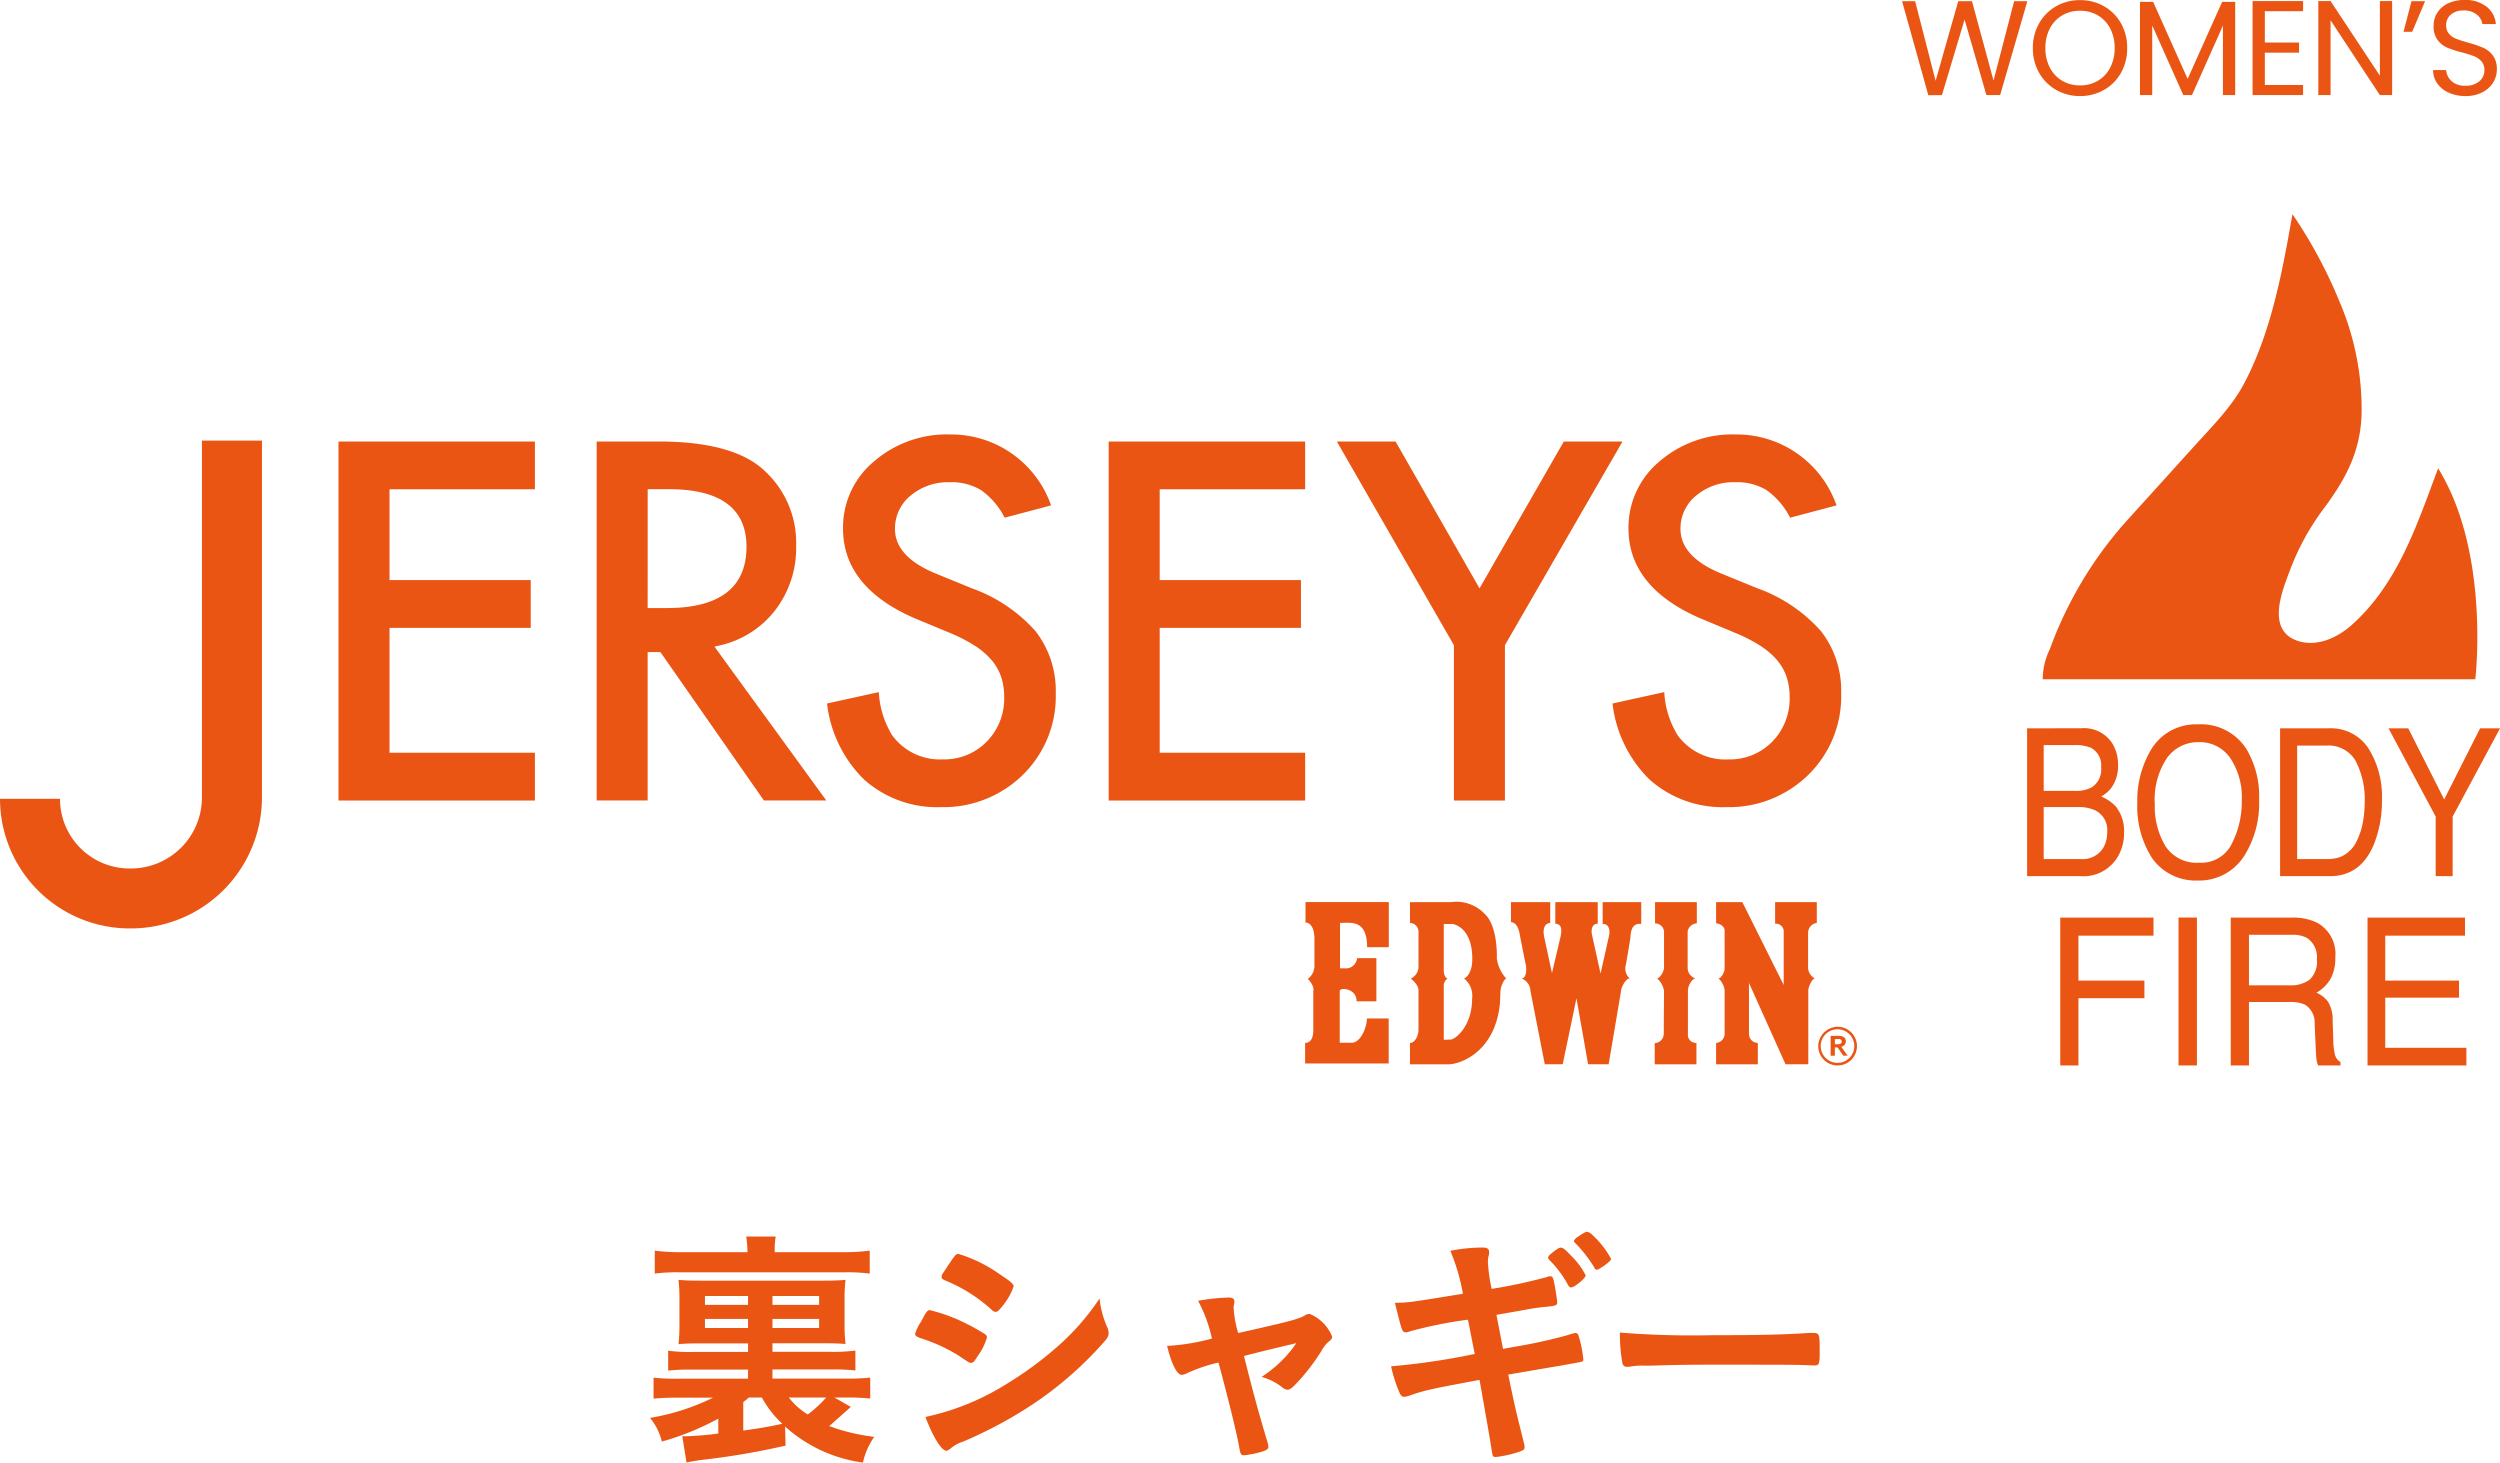 <svg xmlns="http://www.w3.org/2000/svg" width="259.829" height="152.008" viewBox="0 0 259.829 152.008"><defs><clipPath id="a"><path fill="#ea5514" d="M0 0h49.151v88.474H0z"/></clipPath></defs><path d="M81.595 148.262a15.064 15.064 0 008.093 3.745 7.294 7.294 0 011.178-2.673 20.184 20.184 0 01-4.693-1.124c.367-.288.524-.445.786-.681 1.126-1 1.126-1 1.467-1.309l-1.7-.969H87.8a22.757 22.757 0 012.645.1v-2.174a21.908 21.908 0 01-2.645.1h-7.516v-.943h6a20.868 20.868 0 012.619.1v-2.069a17.377 17.377 0 01-2.619.131h-6v-.89h5.264c1.126 0 1.7.026 2.331.079a16.436 16.436 0 01-.1-2.174v-2.317a16.436 16.436 0 01.1-2.174c-.681.052-1.1.079-2.383.079H72.873c-1.2 0-1.755-.026-2.357-.079a16.08 16.08 0 01.1 2.121v2.409a16.772 16.772 0 01-.1 2.148c.6-.052 1.126-.079 2.436-.079h4.793v.89h-5.683a16.143 16.143 0 01-2.619-.131v2.069a21.688 21.688 0 012.619-.1h5.683v.943h-7.15a23.86 23.86 0 01-2.671-.1v2.174a25.085 25.085 0 012.671-.1h3.509a23.476 23.476 0 01-6.547 2.1 6.058 6.058 0 011.231 2.462 28.492 28.492 0 005.866-2.383v1.545a30.835 30.835 0 01-3.509.288h-.236l.445 2.724a19.307 19.307 0 011.964-.314 78.288 78.288 0 008.328-1.44zm-4.347-2.54c.236-.183.314-.236.576-.471h1.362a10.672 10.672 0 002.121 2.724c-1.6.34-2.043.419-4.059.707zm8.616-.471a12.472 12.472 0 01-1.912 1.755 7.281 7.281 0 01-1.964-1.755zm-8.119-10.554v.917h-4.478v-.917zm2.54 0h4.845v.917h-4.845zm-2.54 2.383v.943h-4.478v-.943zm2.54 0h4.845v.943h-4.845zm-9.3-6.94a20.815 20.815 0 01-2.933-.157v2.383a17.851 17.851 0 012.593-.131h17.128a18.245 18.245 0 012.619.131v-2.383a20.591 20.591 0 01-2.855.157h-7.019a8.968 8.968 0 01.1-1.624h-3.064a11.2 11.2 0 01.131 1.624zm43.291 4.819a25.247 25.247 0 01-3.771 4.452 36.933 36.933 0 01-5.762 4.347 26.1 26.1 0 01-8.564 3.509c.786 2.069 1.676 3.509 2.174 3.509.131 0 .21-.052.445-.236a3.779 3.779 0 011.283-.707 44.223 44.223 0 007.438-4.007 37.791 37.791 0 007.071-6.181c.5-.55.629-.759.629-1.1a1.453 1.453 0 00-.131-.576 9.994 9.994 0 01-.809-3.011zm-11.703 4.059a.483.483 0 00-.131-.314 21.292 21.292 0 00-1.99-1.126 17.564 17.564 0 00-3.824-1.414c-.21 0-.34.157-.629.681-.052.131-.157.288-.262.5a4.818 4.818 0 00-.629 1.283c0 .183.131.288.55.445a17.385 17.385 0 013.955 1.807c1.126.759 1.126.759 1.309.759.21 0 .314-.1.681-.681a6.4 6.4 0 00.97-1.94zm2.776-5.316c0-.262-.288-.5-1.545-1.336a14.829 14.829 0 00-4.19-2.043c-.288 0-.34.079-1.6 1.99a.691.691 0 00-.157.393c0 .157.1.262.367.367a16.442 16.442 0 014.849 3.061.579.579 0 00.393.21c.183 0 .314-.1.655-.524a6.528 6.528 0 001.227-2.119zm23.335 4.845a11.836 11.836 0 01-.471-2.593 1.085 1.085 0 01.052-.393 1.41 1.41 0 00.026-.288c0-.288-.183-.419-.629-.419a20.785 20.785 0 00-3.143.34 15.1 15.1 0 011.44 3.928 22.333 22.333 0 01-4.662.759c.445 1.833 1.021 3.012 1.519 3.012a1.509 1.509 0 00.576-.183 16.537 16.537 0 013.247-1.1c.969 3.588 1.912 7.385 2.148 8.773.131.759.183.864.5.864a9.256 9.256 0 001.571-.288c.707-.183.969-.34.969-.576a2.246 2.246 0 00-.079-.445c-.969-3.247-1.362-4.662-2.462-9.009 2.043-.524 2.043-.524 5.447-1.336a12.741 12.741 0 01-3.614 3.509 6.166 6.166 0 012.2 1.126.891.891 0 00.5.21c.21 0 .445-.157.864-.6a21.146 21.146 0 002.671-3.457 3.123 3.123 0 01.838-1.021c.183-.157.262-.262.262-.445a4.287 4.287 0 00-2.331-2.357.9.9 0 00-.55.183c-.631.365-1.862.679-6.89 1.805zm23.361-4.086c-5.631.917-5.631.917-7.071.943.759 3.064.759 3.064 1.179 3.064a.783.783 0 00.314-.079 44.219 44.219 0 016.1-1.231c.183.89.393 2.017.707 3.562a73.255 73.255 0 01-8.695 1.283 14.446 14.446 0 00.89 2.776c.131.288.262.393.471.393a1.927 1.927 0 00.576-.131c1.493-.524 1.912-.629 7.254-1.624.681 3.85 1.1 6.181 1.283 7.438.079.5.131.576.393.576a11.925 11.925 0 002.462-.55c.445-.157.55-.236.55-.5a2.471 2.471 0 00-.079-.419c-.943-3.8-.943-3.8-1.624-7.1 4.269-.733 4.269-.733 5.683-.969.864-.157.864-.157 1.283-.236.786-.131.838-.157.838-.393a12.421 12.421 0 00-.471-2.357c-.079-.262-.157-.367-.367-.367a5.113 5.113 0 00-.759.21 52.791 52.791 0 01-5.6 1.231l-1.152.21c-.236-1.231-.236-1.231-.681-3.536 2.383-.419 2.383-.419 2.855-.5a20.351 20.351 0 012.331-.34c1.021-.1 1.126-.157 1.126-.471 0-.21-.21-1.545-.314-2.043s-.183-.655-.367-.655a.753.753 0 00-.393.079 54.118 54.118 0 01-5.735 1.231 16.653 16.653 0 01-.393-2.828 3.224 3.224 0 01.052-.524 1.266 1.266 0 00.079-.445c0-.367-.183-.5-.707-.5a17.068 17.068 0 00-3.326.34 20.762 20.762 0 011.307 4.462zm11.235-.655c.34 0 1.519-.943 1.519-1.257a7.308 7.308 0 00-1.44-1.964c-.655-.707-.917-.917-1.126-.917-.157 0-.314.079-.733.393-.445.34-.6.5-.6.655 0 .079 0 .1.157.262a11.132 11.132 0 011.938 2.619c.101.156.178.209.284.209zm4.163-2.96a9.16 9.16 0 00-1.964-2.512.905.905 0 00-.629-.314 6.457 6.457 0 00-.864.524.982.982 0 00-.419.445.652.652 0 00.131.183 13.643 13.643 0 012.017 2.591.3.3 0 00.236.21c.026 0 .052-.026.079-.026.1-.026.1-.026.131-.052a3.823 3.823 0 00.471-.288c.523-.368.811-.63.811-.761zm.917 7.647a16.771 16.771 0 00.262 3.2.475.475 0 00.524.367c.052 0 .157-.026.288-.026a6.839 6.839 0 011.467-.1h.759c2.409-.079 3.8-.1 6.574-.1 7.569 0 8.538 0 10.266.079h.1c.445 0 .524-.183.524-1.257 0-2.1 0-2.121-.786-2.121h-.34c-2.645.183-5.4.236-10.188.236a91.774 91.774 0 01-9.45-.277z" fill="#ea5514"/><g fill="#ea5514"><path d="M190.977 106.711a2.012 2.012 0 11-2.005 2.005 2.049 2.049 0 012.054-2.005l-.048.263a1.746 1.746 0 101.743 1.743 1.749 1.749 0 00-1.743-1.743z"/><path d="M190.259 107.661v2.061h.443v-.864h.277l.6.864.449-.007-.664-.927a.57.57 0 00.477-.581c0-.595-.781-.553-.781-.553l.028.339a.268.268 0 01.325.284c0 .249-.353.256-.373.256l-.339-.007v-.533h.449l-.021-.339zm-45.917-13.906h-8.658v2.13s.927-.083.927 1.729v2.835a1.674 1.674 0 01-.685 1.286s.726.692.567 1.328v4c0 .443-.083 1.328-.851 1.328v2.136h8.686v-4.677h-2.268c.028.83-.622 2.524-1.57 2.524h-1.251v-5.387c0-.38 1.756-.3 1.756 1.086h2.054v-4.495h-2a1.2 1.2 0 01-1.01 1.065h-.768v-4.724c1.113 0 2.814-.387 2.814 2.524h2.254zm11.223 5.885s.166-3.4-1.293-4.689a4.042 4.042 0 00-3.492-1.189h-4.239v2.157a.928.928 0 01.885 1.01v3.672a1.433 1.433 0 01-.8 1.113s.8.567.8 1.21v4.073c0 .671-.38 1.4-.885 1.4v2.22h4c1.155 0 4.758-1.189 5.332-6.155.062-.526.041-1.473.118-1.777s.325-.947.567-.968a3.912 3.912 0 01-.989-2.075M153 103.775c0 2.925-1.777 4.274-2.254 4.274s-.692.021-.692.021v-5.692a.918.918 0 01.4-.685c-.221 0-.4-.443-.4-.726v-4.944c.484.021.947 0 .947 0 2.427.685 1.985 4.218 1.985 4.218-.207 1.293-.83 1.452-.83 1.452a2.283 2.283 0 01.844 2.081m4.038-10.013v2.081s.733-.083.934 1.411l.56 2.828c.159.5.159 1.611-.4 1.611a1.411 1.411 0 01.927 1.293l1.494 7.628h1.86l1.431-6.86 1.21 6.86h2.135l1.272-7.51c.028-.56.526-1.411.913-1.411a1.389 1.389 0 01-.387-1.452l.449-2.662c.055-.484.014-1.673 1.141-1.556v-2.261h-4.01v2.261c.726 0 .768.747.664 1.231l-.885 3.935-.871-3.962c-.138-.532-.048-1.231.581-1.224v-2.241h-4.412v2.241c.38.021.809.2.539 1.376l-.885 3.754-.809-3.755c-.18-.871.062-1.411.629-1.459v-2.157zm14.973 0v2.213a.917.917 0 01.934.837v3.769c0 .387-.449 1.113-.726 1.113a2.069 2.069 0 01.726 1.314s-.028 4.177-.028 4.419a.98.98 0 01-.94.989v2.2h4.336v-2.22a.848.848 0 01-.885-.947v-4.483c0-.588.484-1.272.781-1.272a1.167 1.167 0 01-.809-1.169v-3.713a1.015 1.015 0 01.954-.844v-2.206zm6.346 0v2.206c.339 0 .885.3.885.74v3.955c0 .367-.367 1.03-.629 1.03a2.025 2.025 0 01.629 1.21v4.43a.975.975 0 01-.885 1.065v2.22h4.336v-2.22a.934.934 0 01-.92-.975v-5.266l3.8 8.457h2.365v-7.648c0-.4.4-1.272.692-1.272a1.309 1.309 0 01-.712-1.03v-3.776a1.055 1.055 0 01.906-.968v-2.158h-4.333v2.241a.811.811 0 01.892.871v5.5l-4.3-8.616zM35.18 83.2V45.886h20.413v4.965H40.484v9.439h14.674v4.965H40.484v12.98h15.109V83.2zm44.214-.005l-10.76-15.428h-1.321v15.428h-5.3V45.887h6.469c4.91 0 8.5.927 10.663 2.759a10.172 10.172 0 013.6 8.1 10.573 10.573 0 01-2.247 6.763 10.1 10.1 0 01-5.956 3.629l-.29.062L85.88 83.195zm-12.081-20h2c5.491 0 8.271-2.144 8.271-6.369 0-3.969-2.7-5.982-8.049-5.982h-2.22zm30.462 20.691a11.387 11.387 0 01-7.973-2.87 13.172 13.172 0 01-3.845-7.9l5.38-1.183a9.537 9.537 0 001.376 4.467 6.126 6.126 0 005.283 2.524 6.15 6.15 0 004.55-1.839 6.366 6.366 0 001.819-4.654 6.612 6.612 0 00-.311-2.068 5.366 5.366 0 00-.989-1.75 8.026 8.026 0 00-1.715-1.48 16.389 16.389 0 00-2.476-1.293l-3.637-1.51c-5.055-2.137-7.621-5.3-7.621-9.391a8.936 8.936 0 013.181-6.95 11.583 11.583 0 017.953-2.835 11 11 0 0110.49 7.372l-4.826 1.279a7.769 7.769 0 00-2.469-2.877 5.946 5.946 0 00-3.243-.809 6.026 6.026 0 00-4.059 1.39 4.395 4.395 0 00-1.626 3.472c0 1.916 1.425 3.471 4.218 4.619l3.762 1.542a16.015 16.015 0 016.639 4.474 10.083 10.083 0 012.091 6.445 11.408 11.408 0 01-3.416 8.464 11.768 11.768 0 01-8.533 3.361m81.631 0a11.387 11.387 0 01-7.973-2.87 13.21 13.21 0 01-3.845-7.9l5.38-1.183a9.447 9.447 0 001.385 4.471 6.1 6.1 0 005.276 2.524 6.166 6.166 0 004.557-1.839 6.388 6.388 0 001.812-4.654 6.612 6.612 0 00-.311-2.068 5.366 5.366 0 00-.989-1.75 8.025 8.025 0 00-1.715-1.48 16.389 16.389 0 00-2.476-1.293l-3.637-1.514c-5.055-2.137-7.621-5.3-7.621-9.391a8.936 8.936 0 013.181-6.95 11.613 11.613 0 017.958-2.835 11 11 0 0110.483 7.372l-4.826 1.279a7.892 7.892 0 00-2.462-2.877 5.987 5.987 0 00-3.25-.809 6 6 0 00-4.052 1.39 4.38 4.38 0 00-1.628 3.472c0 1.916 1.425 3.471 4.218 4.619l3.769 1.542a16.033 16.033 0 016.632 4.474 10.078 10.078 0 012.081 6.445 11.4 11.4 0 01-3.409 8.464 11.768 11.768 0 01-8.533 3.361m-64.188-.686V45.886h20.42v4.965h-15.117v9.439h14.681v4.965h-14.681v12.98h15.117V83.2zm35.88 0V67.053l-12.164-21.167h6.1l8.727 15.262 8.761-15.262h6.1l-12.22 21.167V83.2zM13.61 96.493A13.482 13.482 0 01.001 83.022h6.237a7.232 7.232 0 007.372 7.24 7.39 7.39 0 007.379-7.379V45.79h6.237v37.093a13.627 13.627 0 01-13.616 13.61"/></g><g transform="translate(210.679 22.262)" clip-path="url(#a)"><path d="M3.446 73.105v15.368h1.891v-6.991h6.856v-1.827H5.337v-4.67h7.8v-1.88zm12.292 15.368h1.913V73.099h-1.913zm7.322-13.582h4.495a3.147 3.147 0 011.509.317 2.356 2.356 0 011.053 2.235 2.559 2.559 0 01-.75 2.114 3.279 3.279 0 01-2.052.589H23.06zm-1.893-1.786v15.368h1.893V81.88h4.188a3.665 3.665 0 011.652.283 2.218 2.218 0 01.987 2.015L30 86.743c.028.6.064 1 .094 1.212a2.111 2.111 0 00.155.518h2.321v-.354a1.26 1.26 0 01-.609-.936 7 7 0 01-.137-1.306l-.066-2.066a3.627 3.627 0 00-.462-1.931 2.823 2.823 0 00-1.232-.965 3.894 3.894 0 001.456-1.416 4.432 4.432 0 00.514-2.257 3.691 3.691 0 00-1.934-3.625 5.735 5.735 0 00-2.59-.512zm14.215 0v15.368h10.275v-1.837h-8.434v-5.212h7.668v-1.77h-7.668v-4.67h8.289v-1.879zM1.726 61.619h3.527a4.091 4.091 0 011.788.322 2.272 2.272 0 011.284 2.278 3.074 3.074 0 01-.444 1.692 2.528 2.528 0 01-2.325 1.111h-3.83zm0-6.442H4.9a4.113 4.113 0 011.75.287 2.062 2.062 0 011.044 2.035 2.187 2.187 0 01-.983 2.072 3.493 3.493 0 01-1.752.366H1.726zM0 53.436v15.363h5.528a4.159 4.159 0 003.76-1.8 4.772 4.772 0 00.79-2.691 4.1 4.1 0 00-.872-2.769 4.45 4.45 0 00-1.5-1.017 3.487 3.487 0 001.047-.9 3.886 3.886 0 00.7-2.385 4.176 4.176 0 00-.571-2.194 3.5 3.5 0 00-3.267-1.616zm28.068 1.792h3.052a3.246 3.246 0 013.018 1.577 8.693 8.693 0 01.948 4.437 11.006 11.006 0 01-.131 1.606 7.471 7.471 0 01-.739 2.387 3.283 3.283 0 01-1.647 1.564 3.97 3.97 0 01-1.433.221h-3.068zm-1.774-1.792v15.363h5.172c2.2 0 3.752-1.167 4.65-3.49a12.161 12.161 0 00.764-4.427 9.458 9.458 0 00-1.3-5.2 4.632 4.632 0 00-4.1-2.251zm20.786 0l-3.732 7.387-3.732-7.387h-2.05l4.9 9.171v6.192h1.764v-6.192l4.923-9.171zM14.362 65.647a8.009 8.009 0 01-1.089-4.31 7.767 7.767 0 011.272-4.827 3.973 3.973 0 013.289-1.64 3.843 3.843 0 013.279 1.652 7.31 7.31 0 011.2 4.367 9.6 9.6 0 01-1.037 4.537 3.527 3.527 0 01-3.368 1.973 3.86 3.86 0 01-3.545-1.752m-1.6-9.782a10.3 10.3 0 00-1.309 5.334 9.995 9.995 0 001.529 5.715 5.528 5.528 0 004.717 2.338 5.551 5.551 0 004.941-2.677 10.3 10.3 0 001.473-5.721 9.594 9.594 0 00-1.29-5.221 5.606 5.606 0 00-5.094-2.612 5.424 5.424 0 00-4.969 2.845m9.81-38.3c-1.3 2.474-3.39 4.541-5.327 6.685q-3.538 3.912-7.087 7.831a41.02 41.02 0 00-7.8 13.144 7.074 7.074 0 00-.733 3.107h44.96s1.567-13.15-3.862-21.921c-2.115 5.577-4.122 12.034-9.106 16.387-1.318 1.145-3.4 2.2-5.417 1.569-3.452-1.067-1.624-5.357-.918-7.258a25.677 25.677 0 013.5-6.444c2.446-3.289 3.826-6.006 3.985-9.828a28.469 28.469 0 00-2.3-11.763 49.405 49.405 0 00-4.884-9.076c-1.027 5.791-2.166 12.177-5.012 17.567" fill="#ea5514"/></g><path d="M210.706.125l-2.828 9.758h-1.428l-2.268-7.854-2.353 7.854-1.414.014-2.73-9.772h1.358l2.128 8.274 2.352-8.274h1.428l2.24 8.246 2.142-8.246zm5.474 9.858a4.924 4.924 0 01-2.478-.637 4.663 4.663 0 01-1.773-1.78 5.091 5.091 0 01-.651-2.569 5.091 5.091 0 01.651-2.569A4.663 4.663 0 01213.7.65a4.924 4.924 0 012.478-.637 4.951 4.951 0 012.492.637 4.627 4.627 0 011.766 1.771 5.124 5.124 0 01.644 2.576 5.124 5.124 0 01-.644 2.576 4.627 4.627 0 01-1.764 1.771 4.951 4.951 0 01-2.492.639zm0-1.106a3.6 3.6 0 001.841-.476 3.35 3.35 0 001.288-1.36 4.289 4.289 0 00.469-2.044 4.279 4.279 0 00-.469-2.051 3.376 3.376 0 00-1.28-1.351 3.585 3.585 0 00-1.848-.476 3.585 3.585 0 00-1.848.476 3.376 3.376 0 00-1.281 1.351 4.279 4.279 0 00-.469 2.051 4.289 4.289 0 00.469 2.044 3.35 3.35 0 001.287 1.358 3.6 3.6 0 001.841.476zM232.308.195v9.688h-1.274V2.659l-3.22 7.224h-.9l-3.23-7.238v7.238h-1.274V.195h1.372l3.584 8.008L230.95.195zm3.08.966v3.262h3.556v1.05h-3.556v3.36h3.976v1.05h-5.25V.111h5.25v1.05zm13.23 8.722h-1.274l-5.124-7.77v7.77h-1.274V.111h1.274l5.124 7.756V.111h1.274zm2.011-9.758h1.414l-1.339 3.178h-.9zm5.619 9.858a4.174 4.174 0 01-1.729-.345 2.881 2.881 0 01-1.2-.952 2.439 2.439 0 01-.445-1.403h1.355a1.788 1.788 0 00.567 1.155 2.035 2.035 0 001.449.469 2.117 2.117 0 001.435-.455 1.477 1.477 0 00.528-1.169 1.327 1.327 0 00-.308-.91 1.968 1.968 0 00-.77-.532 12.031 12.031 0 00-1.246-.392 10.973 10.973 0 01-1.547-.5 2.491 2.491 0 01-.994-.791 2.324 2.324 0 01-.414-1.457 2.511 2.511 0 01.407-1.418 2.645 2.645 0 011.141-.952 4.017 4.017 0 011.687-.336 3.533 3.533 0 012.247.686 2.534 2.534 0 01.987 1.82h-1.4a1.51 1.51 0 00-.588-.987 2.089 2.089 0 00-1.372-.427 1.988 1.988 0 00-1.3.413 1.41 1.41 0 00-.5 1.155 1.252 1.252 0 00.3.868 1.94 1.94 0 00.742.511q.441.175 1.239.4a11.637 11.637 0 011.554.525 2.592 2.592 0 011.008.8 2.32 2.32 0 01.42 1.463 2.569 2.569 0 01-.378 1.344 2.779 2.779 0 01-1.12 1.022 3.7 3.7 0 01-1.755.395z" fill="#ea5514"/></svg>